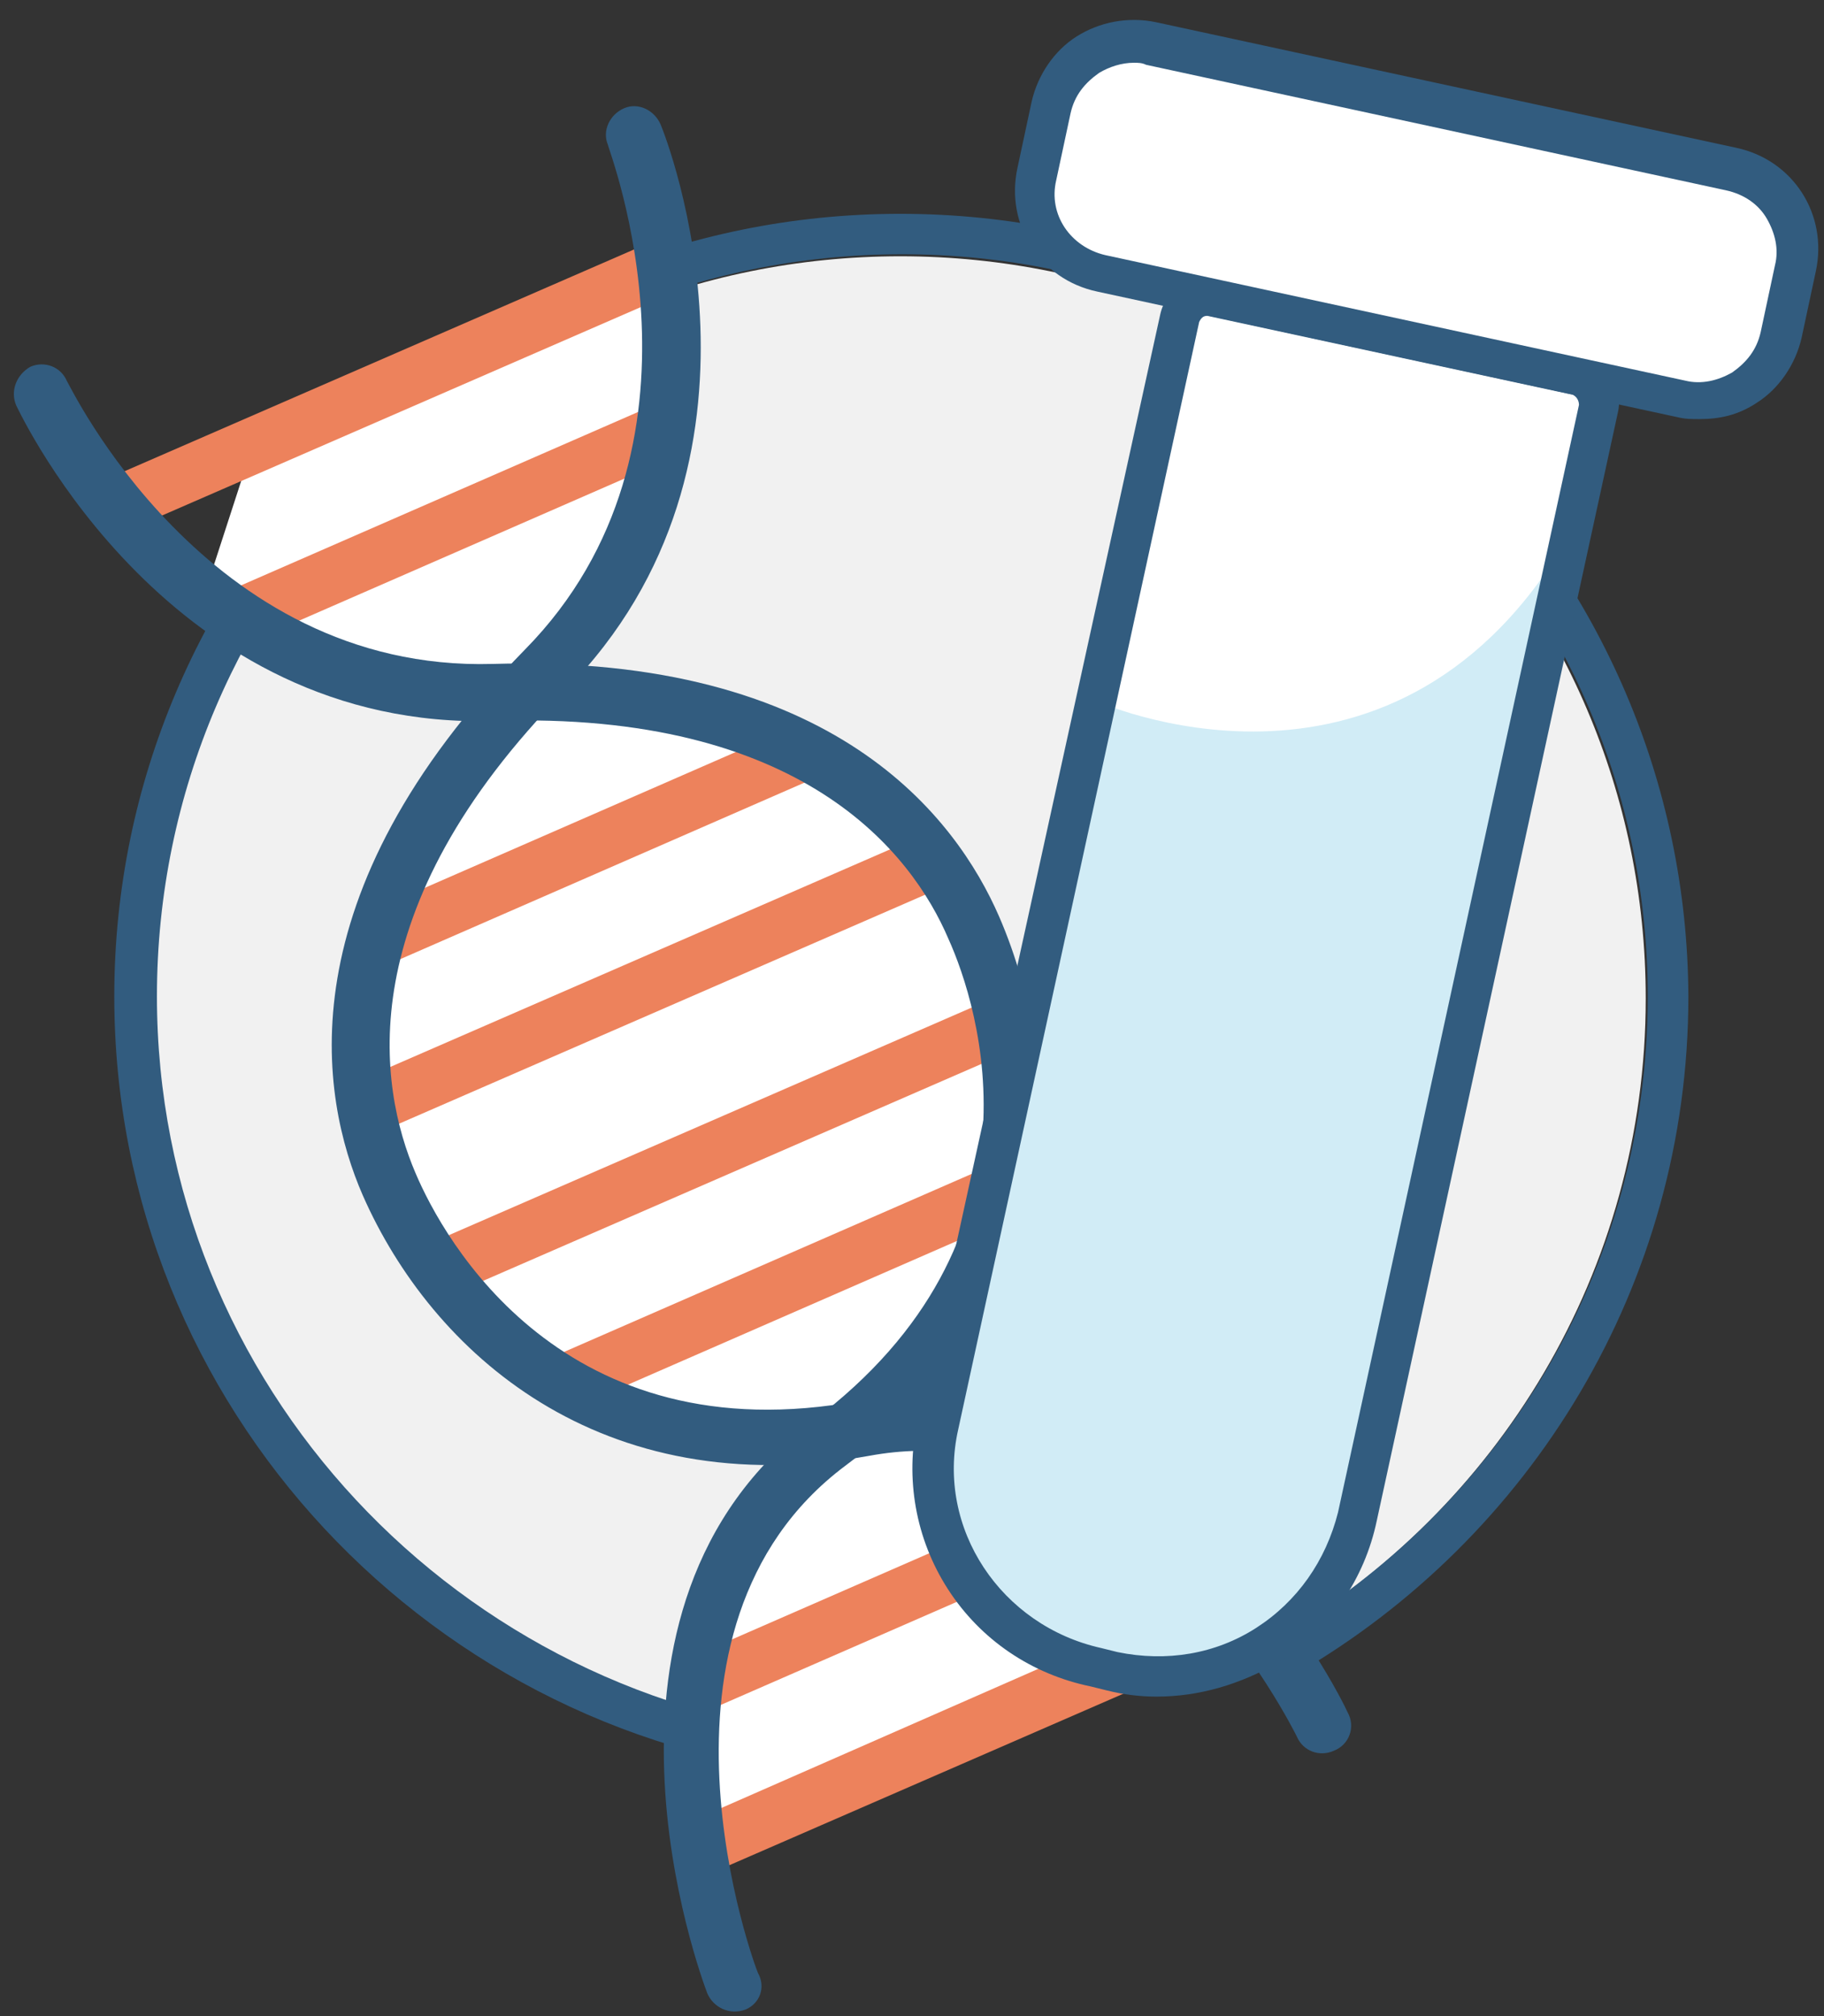 <?xml version="1.0" encoding="UTF-8"?>
<svg width="133px" height="147px" viewBox="0 0 133 147" version="1.1" xmlns="http://www.w3.org/2000/svg" xmlns:xlink="http://www.w3.org/1999/xlink">
    <rect x="0" y="0" width="133" height="147" fill="#333333" stroke="none"/>
    <title>F01CBBB2-A0D5-402F-9CF1-77EBE39F926A@1.5x</title>
    <g id="Symbols" stroke="none" stroke-width="1" fill="none" fill-rule="evenodd">
        <g id="PromiseIcons_V2-09" transform="translate(1, 1)">
            <g id="Group" transform="translate(7, 14)" fill-rule="nonzero">
                <path d="M112.001,57.795 C112.001,27.865 87.565,3.686 57.648,3.686 C27.732,3.686 3.295,27.865 3.295,57.795 C3.295,86.103 25.362,109.397 53.205,111.756 L53.501,108.365 L53.205,111.756 C54.686,111.904 56.167,111.904 57.648,111.904 C62.684,111.904 66.682,109.545 71.273,108.365 C75.865,107.038 81.048,106.891 85.047,104.532 L82.973,100.551 L85.047,104.532 C101.19,95.096 112.001,77.699 112.001,57.795 Z" id="Path" fill="#F1F1F1"></path>
                <path d="M57.648,0.59 C25.954,0.59 0.333,26.244 0.333,57.647 C0.333,87.577 23.585,112.199 53.057,114.558 L53.205,113.083 L53.353,111.609 C25.51,109.25 3.443,85.955 3.443,57.647 C3.443,27.718 27.88,3.538 57.796,3.538 C87.713,3.538 112.149,27.865 112.149,57.647 C112.149,77.551 101.338,94.949 85.195,104.385 L85.935,105.712 L86.528,107.038 C103.559,97.16 115.111,78.731 115.111,57.647 C114.963,26.244 89.342,0.59 57.648,0.59 Z" id="Path" fill="#325C7F"></path>
            </g>
            <polygon id="Path" fill="#FFFFFF" fill-rule="nonzero" points="14 42.038 29.128 49.399 36.916 50 43.956 40.685 48 26.113 48 18 18.194 29.117"></polygon>
            <polygon id="Path" fill="#FFFFFF" fill-rule="nonzero" points="51.169 133 50 122.951 58.18 104.748 68.989 103 78.483 105.767 89 114.214 79.36 121.058 63.146 127.612"></polygon>
            <polygon id="Path" fill="#FFFFFF" fill-rule="nonzero" points="35.282 51.492 26 69.84 26.737 85.652 35.871 98.033 51.489 104 61.066 103.552 70.643 92.663 73 77 69.317 63.425 52.815 51.79 40.881 50"></polygon>
            <g id="Group" transform="translate(0, 6)">
                <path d="M48.352,14.248 L8.457,31.614 C7.422,32.059 6.24,31.614 5.797,30.575 C5.354,29.536 5.797,28.348 6.831,27.903 L46.727,10.538 C47.761,10.093 48.943,10.538 49.387,11.577 C49.83,12.616 49.387,13.803 48.352,14.248 Z" id="Path" fill="#ED825C"></path>
                <path d="M47.909,26.419 L17.322,39.777 C16.288,40.222 15.106,39.777 14.663,38.738 C14.219,37.699 14.663,36.512 15.697,36.066 L46.284,22.708 C47.318,22.263 48.5,22.708 48.943,23.747 C49.387,24.786 48.943,25.974 47.909,26.419 Z" id="Path" fill="#ED825C"></path>
                <path d="M67.266,57.884 L27.37,75.249 C26.336,75.695 25.154,75.249 24.71,74.211 C24.267,73.172 24.71,71.984 25.745,71.539 L65.64,54.174 C66.675,53.728 67.857,54.174 68.3,55.213 C68.743,56.103 68.3,57.439 67.266,57.884 Z" id="Path" fill="#ED825C"></path>
                <path d="M58.104,49.869 L27.518,63.227 C26.484,63.673 25.301,63.227 24.858,62.188 C24.415,61.149 24.858,59.962 25.893,59.517 L56.479,46.159 C57.513,45.714 58.696,46.159 59.139,47.198 C59.582,48.088 59.139,49.424 58.104,49.869 Z" id="Path" fill="#ED825C"></path>
                <path d="M72.437,69.758 L32.542,87.123 C31.507,87.568 30.325,87.123 29.882,86.084 C29.439,85.045 29.882,83.858 30.916,83.413 L70.812,66.047 C71.846,65.602 73.028,66.047 73.472,67.086 C73.915,68.125 73.472,69.313 72.437,69.758 Z" id="Path" fill="#ED825C"></path>
                <path d="M71.994,82.077 L41.407,95.435 C40.373,95.88 39.191,95.435 38.748,94.396 C38.304,93.357 38.748,92.169 39.782,91.724 L70.369,78.366 C71.403,77.921 72.585,78.366 73.028,79.405 C73.472,80.296 73.028,81.632 71.994,82.077 Z" id="Path" fill="#ED825C"></path>
                <path d="M90.76,112.206 L50.864,129.572 C49.83,130.017 48.648,129.572 48.204,128.533 C47.761,127.494 48.204,126.306 49.239,125.861 L89.134,108.347 C90.169,107.902 91.351,108.347 91.794,109.386 C92.237,110.425 91.794,111.761 90.76,112.206 Z" id="Path" fill="#ED825C"></path>
                <path d="M81.599,104.192 L51.012,117.549 C49.978,117.995 48.796,117.549 48.352,116.511 C47.909,115.472 48.352,114.284 49.387,113.839 L79.973,100.481 C81.007,100.036 82.19,100.481 82.633,101.52 C83.076,102.411 82.633,103.598 81.599,104.192 Z" id="Path" fill="#ED825C"></path>
                <path d="M53.376,139.516 C53.376,139.516 53.376,139.516 53.376,139.516 C52.194,139.961 51.012,139.367 50.569,138.328 C50.125,137.141 40.078,110.277 58.252,96.622 C75.836,83.413 70.369,66.344 68.152,61.446 C65.493,55.213 57.513,44.823 35.054,45.565 C11.412,46.307 0.625,23.451 0.182,22.56 C-0.261,21.521 0.182,20.334 1.216,19.74 C1.216,19.74 1.216,19.74 1.216,19.74 C2.251,19.295 3.433,19.74 3.876,20.779 C4.024,20.927 13.924,42.003 34.906,41.409 C59.878,40.667 68.743,52.689 71.846,59.814 C76.87,71.391 76.575,88.014 60.616,99.887 C44.806,111.761 54.115,136.547 54.263,136.844 C54.854,137.883 54.41,139.071 53.376,139.516 Z" id="Path" fill="#325C7F" fill-rule="nonzero"></path>
                <path d="M96.227,120.666 C95.193,121.112 94.01,120.666 93.567,119.627 C93.419,119.331 81.746,95.583 62.39,99.145 C42.737,102.707 30.473,91.576 25.449,80.147 C22.346,73.023 19.687,58.329 37.27,40.371 C51.899,25.528 43.328,3.859 43.328,3.562 C42.885,2.523 43.476,1.336 44.51,0.891 C45.545,0.445 46.727,1.039 47.17,2.078 C47.613,3.117 56.775,26.567 40.225,43.339 C24.415,59.368 26.631,72.281 29.291,78.515 C31.36,83.413 40.078,99.145 61.651,95.138 C84.11,91.131 96.818,116.807 97.261,117.846 C97.852,118.885 97.409,120.221 96.227,120.666 C96.375,120.666 96.227,120.666 96.227,120.666 Z" id="Path" fill="#325C7F" fill-rule="nonzero"></path>
            </g>
            <g id="Group" transform="translate(65, 0)" fill-rule="nonzero">
                <polygon id="Rectangle" fill="#FFFFFF" transform="translate(31.562, 43.214) rotate(12.228) translate(-31.562, -43.214) " points="16.119 23.084 47.076 23.029 47.004 63.344 16.047 63.399"></polygon>
                <path d="M13.847,50.076 C13.847,50.076 35.138,59.819 47.942,38.857 C38.116,84.176 35.584,97.167 35.584,97.167 L31.564,111.929 L27.098,119.457 L13.251,121.819 L2.382,112.519 L2.978,99.676 L10.124,68.233 L13.847,50.076 Z" id="Path" fill="#D1ECF6"></path>
                <path d="M18.313,122.705 C17.122,122.705 15.931,122.557 14.74,122.262 L13.549,121.967 C9.231,121.081 5.509,118.571 3.127,114.881 C0.744,111.19 8.76965167e-13,106.762 0.893,102.629 L18.611,21.881 C19.058,19.962 20.993,18.781 22.78,19.224 L49.282,24.981 C51.218,25.424 52.409,27.195 51.962,29.114 L34.393,109.862 C33.5,114.143 30.969,117.833 27.247,120.195 C24.418,121.819 21.44,122.705 18.313,122.705 Z M22.036,22.029 C21.738,22.029 21.589,22.176 21.44,22.471 L3.871,103.219 C2.233,110.452 6.998,117.538 14.293,119.162 L15.484,119.457 C15.484,119.457 15.484,119.457 15.484,119.457 C19.058,120.195 22.631,119.605 25.609,117.686 C28.587,115.767 30.671,112.814 31.564,109.271 L49.133,28.524 C49.133,28.229 48.984,27.933 48.687,27.786 L22.036,22.029 C22.036,22.029 22.036,22.029 22.036,22.029 Z" id="Shape" fill="#325C7F"></path>
                <g transform="translate(7.444, 0)">
                    <path d="M49.133,27.933 L6.849,18.781 C3.573,18.043 1.489,14.795 2.233,11.548 L3.276,6.676 C4.02,3.429 7.296,1.362 10.571,2.1 L52.856,11.252 C56.131,11.99 58.216,15.238 57.471,18.486 L56.429,23.357 C55.684,26.605 52.558,28.671 49.133,27.933 Z" id="Path" fill="#FFFFFF"></path>
                    <path d="M50.473,29.557 C49.878,29.557 49.431,29.557 48.836,29.41 L6.551,20.257 C2.382,19.371 -0.149,15.386 0.744,11.252 L1.787,6.381 C2.233,4.462 3.424,2.69 5.062,1.657 C6.7,0.624 8.784,0.181 10.869,0.624 L53.153,9.776 C57.322,10.662 59.853,14.648 58.96,18.781 L57.918,23.652 C57.471,25.571 56.28,27.343 54.642,28.376 C53.302,29.262 51.962,29.557 50.473,29.557 Z M9.231,3.576 C8.338,3.576 7.444,3.871 6.7,4.314 C5.658,5.052 4.913,5.938 4.616,7.267 L3.573,12.138 C2.978,14.648 4.616,17.01 7.147,17.6 L49.431,26.752 L49.431,26.752 C50.622,27.048 51.813,26.752 52.856,26.162 C53.898,25.424 54.642,24.538 54.94,23.21 L55.982,18.338 C56.28,17.157 55.982,15.976 55.387,14.943 C54.791,13.91 53.749,13.171 52.409,12.876 L10.124,3.724 C9.827,3.576 9.529,3.576 9.231,3.576 Z" id="Shape" fill="#325C7F"></path>
                </g>
            </g>
        </g>
    </g>
</svg>